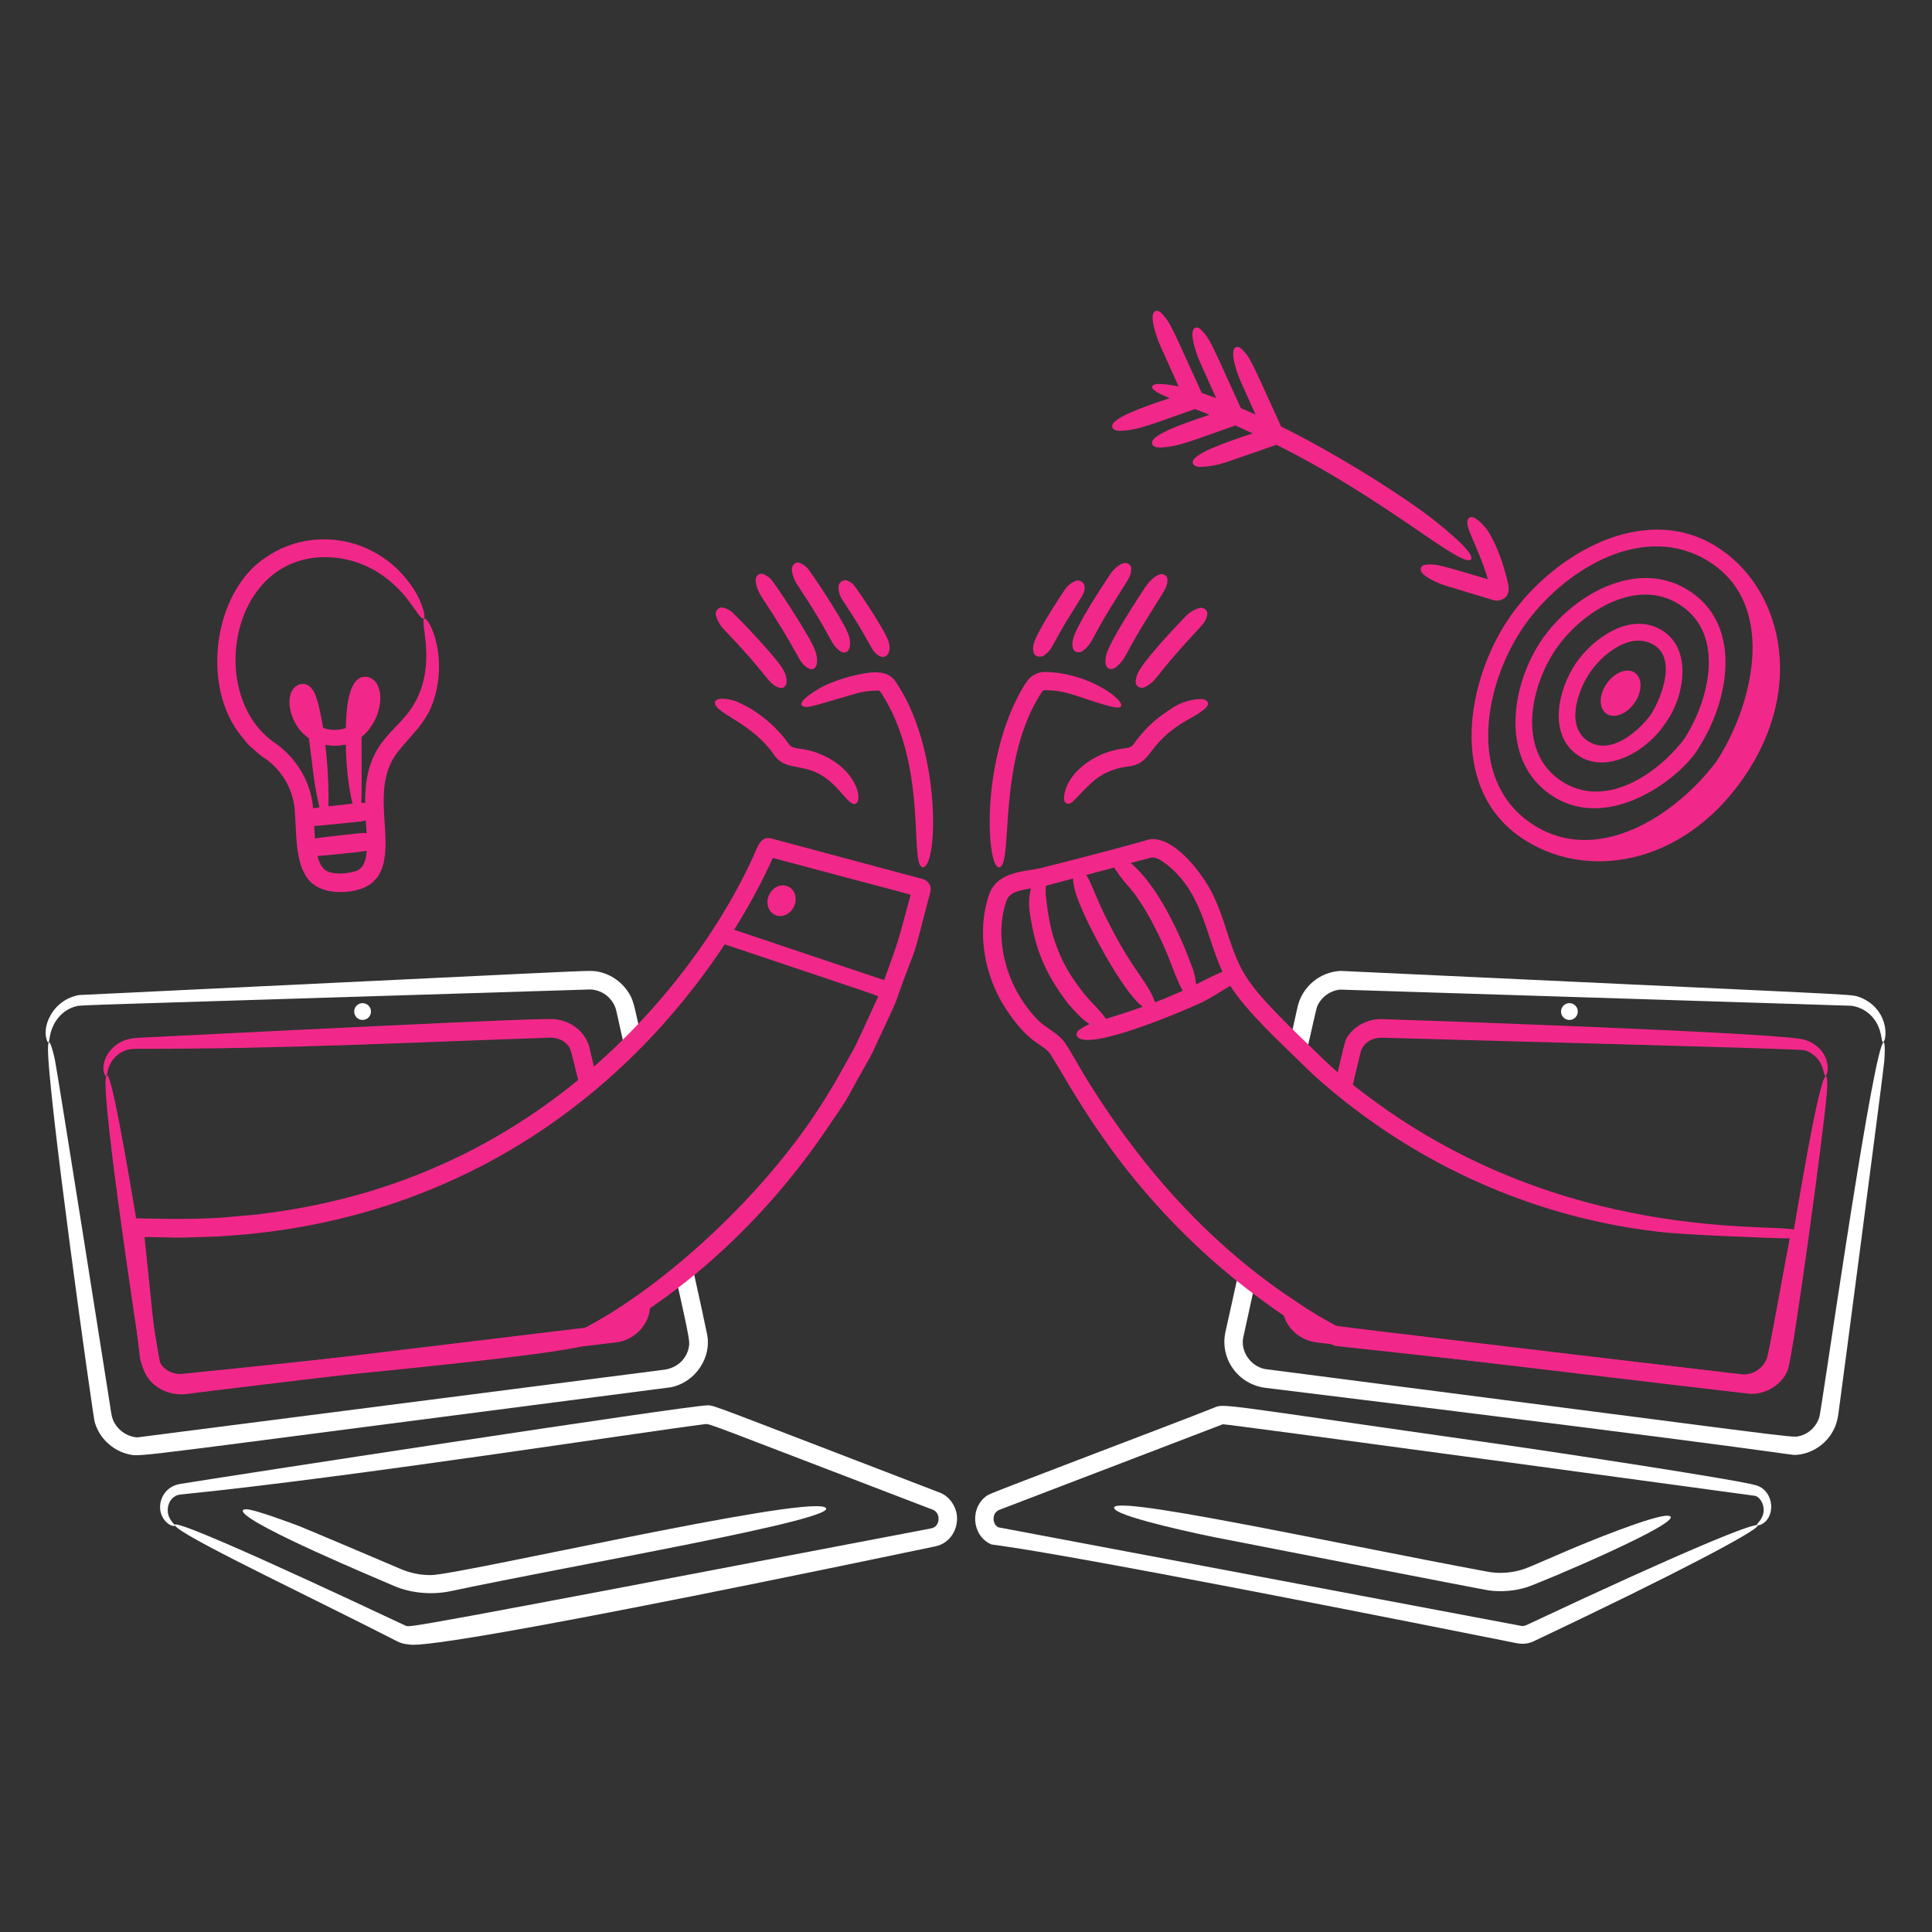 <svg xmlns="http://www.w3.org/2000/svg" width="1024" height="1024" viewBox="0 0 1024 1024" fill="none"><rect x="0" y="0" width="1024" height="1024" fill="#333333" stroke="none"/><path d="M909.45 289.503C870.804 265.721 823.035 294.188 800.328 326.884C777.231 360.144 767.314 417.217 806.016 443.81C840.049 467.198 891.397 459.098 923.802 412.731C958.095 363.656 943.78 310.628 909.45 289.503ZM808.064 331.405C827.704 303.491 868.142 277.333 902.472 295.724C943.002 317.433 929.843 372.657 909.855 403.428C888.397 432.121 845.962 460.235 811.054 436.053C776.499 412.117 787.456 360.682 808.064 331.405Z" fill="#F12889"></path><path d="M900.961 395.339C916.531 370.625 923.878 330.392 894.218 312.462C866.923 295.96 833.423 315.652 817.393 338.804C801.039 362.428 794.532 402.446 821.811 421.206C853.104 442.73 893.02 410.556 900.961 395.339ZM826.839 413.5C803.691 397.398 811.382 362.904 825.129 343.325C837.837 325.226 865.234 306.922 887.798 319.041C915.353 333.843 906.24 370.594 892.79 391.494C878.515 410.433 850.094 429.679 826.839 413.5Z" fill="#F12889"></path><path d="M880.481 333.845C864.154 324.178 844.529 338.079 835.359 351.365C826.005 364.913 820.065 389.253 836.383 400.358C851.881 410.906 873.621 397.399 882.565 383.468C892.37 370.494 897.828 344.115 880.481 333.845ZM842.005 393.006C829.281 385.178 836.403 365.374 843.095 355.886C849.198 347.239 862.111 336.328 873.703 340.475C889.918 346.281 881.034 369.342 874.834 378.947C868.106 387.907 853.873 400.302 842.005 393.006Z" fill="#F12889"></path><path d="M866.54 356.577C862.474 353.735 855.788 356.285 851.605 362.275C847.422 368.261 847.324 375.418 851.39 378.26C855.455 381.102 862.142 378.552 866.325 372.561C870.508 366.576 870.605 359.418 866.54 356.577Z" fill="#F12889"></path><path d="M224.415 328.95C224.2 335.094 230.564 354.929 218.88 374.155C209.485 389.172 193.28 393.089 193.536 425.688C192.845 425.534 192.164 425.473 191.488 425.493C191.846 418.73 191.58 397.395 191.621 390.616C199.68 384.323 204.6 370.264 199.511 362.067C198.364 360.208 195.937 358.559 193.193 358.677C184.3 359.281 183.532 376.904 183.286 385.854C179.523 387.247 174.879 387.185 171.233 385.787C170.568 381.538 168.868 372.184 166.999 367.97C164.475 362.271 160.481 361.319 156.902 363.695C155.413 365.026 155.53 364.836 154.47 366.654C151.598 372.952 154.691 385.153 163.702 391.271C166.083 408.495 166.072 414.101 169.288 427.93C167.967 428.099 166.825 428.253 165.955 428.391C164.798 414.516 157.363 402.259 146.488 394.297C108.339 369.46 121.938 291.021 176.676 295.486C188.027 296.454 198.4 300.99 206.838 308.132C213.862 314.061 217.17 319.176 221.276 324.947C227.789 334.091 224.87 320.246 218.798 311.542C201.201 284.79 166.267 278.293 141.343 295.117C112.814 313.411 106.266 364.499 128.292 390.611C129.69 392.218 130.847 394.041 132.47 395.459C137.846 400.154 138.225 400.548 138.952 400.999C149.494 407.496 155.607 418.975 156.216 429.604C157.158 440.054 156.365 455.066 161.976 464.067C169.155 476.304 188.99 473.304 194.79 469.515C195.625 468.972 196.516 468.532 197.269 467.917C201.682 463.227 199.829 465.296 202.163 461.062C208.358 445.057 198.487 422.979 207.043 404.67C211.973 394.123 224.297 386.627 229.233 372.998C239.073 345.826 224.83 322.438 224.41 328.945L224.415 328.95ZM172.426 394.814C176.072 395.418 179.605 395.444 183.281 394.604C183.578 407.998 184.873 417.547 186.814 425.964C183.409 426.323 178.453 426.85 174.049 427.362C174.321 420.931 173.957 407.763 172.426 394.814ZM166.518 437.658C167.834 437.827 166.748 437.853 189.88 435.559C190.054 435.544 192.241 435.277 193.884 434.868C193.92 435.416 194.197 439.901 194.294 441.662C193.439 441.478 192.599 441.437 191.765 441.519C190.93 441.601 172.928 443.439 166.933 444.365C166.758 442.184 166.636 439.942 166.513 437.663L166.518 437.658ZM189.246 461.384C188.79 461.804 187.858 461.799 187.192 462.06C183.706 463.002 181.386 462.946 179.302 462.987C172.984 462.726 170.107 460.816 168.284 453.704C168.801 453.704 191.027 451.692 194.355 450.929C194.028 455.046 193.091 459.884 189.246 461.384Z" fill="#F12889"></path><path d="M91.617 807.148C90.798 806.134 89.713 804.731 89.211 802.796C88.054 798.347 90.225 793.426 94.587 792.305C95.503 792.126 97.055 791.972 98.468 791.829C185.452 783.043 337.976 759.348 373.663 754.827C376.279 754.494 373.985 754.094 494.392 800.174C494.659 800.338 494.971 800.43 495.222 800.594C498.698 802.868 497.823 808.448 494.751 809.667C494.147 810.066 491.341 810.501 489.062 810.942C215.388 863.289 217.032 862.618 215.03 861.681C195.241 852.404 78.771 797.456 93.916 809.759C103.869 817.849 168.197 848.19 210.534 869.95C211.937 870.672 214.246 871.435 216.218 871.532C219.131 871.675 217.897 877.671 495.647 819.63C503.593 817.972 507.51 810.809 507.254 804.235C507.044 798.828 503.45 793.175 498.217 791.163C375.322 743.972 378.731 744.822 374.861 744.868C363.95 745.006 116.055 783.125 95.421 786.525C86.461 787.999 83.026 797.051 85.75 803.252C87.368 806.933 90.225 808.541 91.581 808.74C92.984 809.047 92.995 808.494 91.638 807.143L91.617 807.148Z" fill="white"></path><path d="M437.068 798.848C423.383 793.139 243.655 834.663 228.413 834.832C222.546 834.898 217.011 833.613 211.906 831.396C206.341 828.98 161.863 810.138 158.894 808.996C152.995 806.728 136.965 800.896 132.06 800.113C129.628 799.724 127.989 800.077 128.942 801.541C133.959 809.262 200.627 836.982 208.691 840.515C217.113 844.211 228.418 845.599 239.221 843.28C300.369 830.142 450.498 804.45 437.068 798.848Z" fill="white"></path><path d="M366.73 670.08C363.837 672.512 361.001 674.816 358.236 677.008C365.941 711.65 365.609 711.281 365.081 714.077C363.97 719.965 359.285 725.049 351.897 725.996L72.791 761.846C68.408 761.626 63.749 759.153 60.938 754.632C59.248 751.918 58.936 749.189 58.342 744.955C57.799 741.105 30.167 566.426 29.066 561.536C27.356 553.923 25.758 549.648 25.471 554.486C24.376 573.23 49.172 749.835 50.15 753.506C52.398 761.954 59.54 768.917 68.5 770.873C75.141 772.322 68.776 772.327 355.63 735.273C369.07 732.462 377.118 719.135 374.814 707.405C373.903 702.761 370.805 688.523 366.73 670.08Z" fill="white"></path><path d="M26.25 550.487C27.294 542.382 32.445 535.24 40.606 533.284C43.438 532.608 40.617 532.977 312.924 524.432C319.672 524.718 325.274 529.541 326.697 535.921L331.351 556.805C334.188 554.036 336.942 551.26 339.599 548.485C335.923 532.091 335.795 529.787 332.426 525.026C328.069 518.871 321.224 515.175 314.537 514.678C310.257 514.361 308.982 514.596 41.846 527.396C40.166 527.729 38.533 528.21 36.971 528.876C26.829 533.202 22.262 544.876 24.929 551.542C25.533 553.042 25.953 552.802 26.25 550.487Z" fill="white"></path><path d="M312.197 554.414C309.734 546.627 302.787 541.251 294.636 540.273C291.656 539.914 292.731 539.044 73.697 550.021C71.501 550.129 68.393 550.467 65.884 551.445C56.791 554.988 53.11 564.521 55.521 569.559C56.1 570.768 56.525 570.527 56.852 568.699C58.107 561.674 63.145 557.107 68.931 556.124C70.748 555.817 71.767 555.889 76.36 555.889C152.366 555.889 215.066 552.581 291.743 549.98C295.281 549.863 299.064 551.475 301.281 554.414C302.326 555.802 302.438 555.725 307.789 578.069L316.503 572.339L312.202 554.419L312.197 554.414Z" fill="#F12889"></path><path d="M344.12 687.975L334.633 692.608C334.229 697.861 329.877 701.302 324.659 701.937C324.659 701.937 97.132 729.447 96.087 729.472C91.372 729.58 86.81 726.963 84.992 722.586C83.405 718.756 58.225 549.166 56.013 571.92C54.513 587.397 72.305 705.464 74.972 721.854C76.841 733.348 87.655 740.465 99.528 738.78C113.203 736.84 326.738 711.557 327.911 711.317C339.338 708.961 346.46 698.184 344.12 687.98V687.975Z" fill="#F12889"></path><path d="M192.179 540.585C194.636 540.585 196.628 538.593 196.628 536.136C196.628 533.678 194.636 531.687 192.179 531.687C189.722 531.687 187.729 533.678 187.729 536.136C187.729 538.593 189.722 540.585 192.179 540.585Z" fill="white"></path><path d="M492.892 469.249C491.443 465.957 488.811 465.957 486.328 465.179L408.683 444.371C403.066 443.163 401.889 448.155 398.807 454.877C378.583 498.991 341.893 545.721 297.456 579.513C252.047 614.139 199.244 635.92 139.079 643.328C137.441 643.733 129.587 644.27 118.082 645.315C99.742 646.651 77.178 645.755 72.698 645.755C68.689 645.755 66.283 648.402 66.442 652.406C66.754 655.222 74.245 720.328 74.245 720.328C76.861 730.302 85.585 737.802 97.587 736.712C313.707 717.077 308.93 713.349 313.2 711.895C354.498 691.149 400.921 653.072 437.529 599.368C452.454 577.475 446.238 586.716 456.97 567.731C464.03 555.244 460.917 560.973 465.484 551.23C478.213 524.073 472.335 537.088 479.836 516.987C485.964 500.573 483.599 509.359 491.97 477.032C492.559 474.763 494.013 471.062 492.887 469.239L492.892 469.249ZM465.32 528.497C450.744 560.292 454.502 552.238 448.245 563.569C445.26 568.97 436.904 584.387 424.837 600.853C391.111 646.871 343.787 686.423 309.519 704.016C303.498 707.108 96.957 728.151 96.419 728.202C90.081 728.781 84.055 724.168 83.015 717.706L76.605 655.616C95.912 656.041 92.84 656.103 103.275 655.749C108.226 655.514 113.791 655.596 119.879 655.043C232.437 647.813 324.705 590.172 384.117 500.532C472.043 530.099 465.638 527.632 465.32 528.497ZM482.606 474.492C474.91 502.765 476.615 497.307 468.597 519.501L389.114 492.776C396.846 480.426 403.594 468.061 409.574 454.78L409.646 454.744C486.696 475.352 482.8 473.985 482.6 474.497L482.606 474.492Z" fill="#F12889"></path><path d="M417.669 469.83C413.998 468.161 409.487 470.188 407.587 474.361C405.693 478.529 407.132 483.265 410.798 484.934C414.469 486.603 418.979 484.575 420.879 480.403C422.773 476.235 421.34 471.499 417.669 469.83Z" fill="#F12889"></path><path d="M454.133 425.495C456.883 422.669 453.606 408.63 437.012 400.689C425.84 395.344 420.715 398.006 418.196 394.442C413.122 387.264 406.405 381.202 400.691 377.439C394.946 373.655 390.379 371.766 389.422 371.459C385.745 370.286 378.337 369.17 378.987 372.954C379.934 378.432 399.278 383.593 410.542 400.525C417.617 409.854 427.566 402.911 440.934 415.061C447.303 420.846 451.317 428.393 454.133 425.495Z" fill="#F12889"></path><path d="M489.974 459.463C497.331 455.029 498.079 395.98 475.075 361.85C470.927 354.907 462.705 355.896 454.794 357.554C444.339 359.741 437.74 363.146 436.342 363.75C432.558 365.685 421.566 372.315 425.59 374.338C428.094 375.597 432.906 373.544 451.364 368.281C453.018 367.958 456.586 366.105 465.321 366.018C466.396 366.008 466.673 366.663 467.569 368.081C489.979 403.455 483.323 449.602 487.491 458.229C488.038 459.361 488.97 460.067 489.974 459.463Z" fill="#F12889"></path><path d="M413.844 352.976C410.05 347.113 389.427 325.23 387.046 323.704C384.527 322.087 381.393 320.95 379.868 323.525C379.182 324.682 379.34 325.804 379.545 326.495C380.38 329.29 381.783 331.61 383.621 333.525C405.145 355.95 406.205 360.517 410.705 363.436C417.315 367.721 419.123 359.949 413.849 352.981L413.844 352.976Z" fill="#F12889"></path><path d="M431.093 342.561C426.275 332.556 410.209 308.513 408.54 306.91C407.439 305.855 406.225 305.011 404.843 304.376C402.437 303.275 400.168 305.415 400.537 308.129C400.947 311.17 402.017 313.848 403.573 316.203C422.819 345.346 422.323 348.827 426.398 352.719C432.281 358.325 435.322 351.336 431.093 342.561Z" fill="#F12889"></path><path d="M448.808 334.278C446.1 327.832 429.67 302.667 427.586 300.742C426.526 299.759 425.389 299.001 424.022 298.422C421.698 297.445 419.42 299.574 419.711 302.16C420.039 305.058 421.012 307.592 422.481 309.794C440.447 336.751 439.797 340.207 443.868 344.011C449.612 349.382 452.766 342.06 448.803 334.273L448.808 334.278Z" fill="#F12889"></path><path d="M470.113 337.974C467.665 332.138 453.606 310.879 451.993 309.492C451.061 308.693 450.032 308.089 448.762 307.664C446.622 306.947 444.303 309.021 444.395 311.325C444.497 313.9 445.245 316.097 446.489 317.96C461.332 340.207 461.219 343.939 464.737 346.791C470.051 351.102 473.548 344.728 470.108 337.969L470.113 337.974Z" fill="#F12889"></path><path d="M933.089 808.177C941.353 804.629 940.616 790.426 930.985 787.303C922.532 784.563 826.353 769.91 794.824 765.435C643.63 743.972 649.385 743.737 643.308 746.174C622.244 754.622 526.218 790.759 523.628 792.382C513.92 798.485 514.847 813.655 525.082 818.412C527.14 819.507 525.804 815.386 803.999 870.948C807.122 871.573 810.312 871.132 812.815 869.944C966.216 797.312 977.285 782.188 809.308 861.205C808.509 861.584 807.593 861.983 806.246 861.753L529.096 809.498C525.839 807.803 525.553 801.9 529.608 800.277L648.141 754.883C649.375 754.565 931.057 792.94 930.509 792.863C933.77 794.225 935.378 798.715 934.61 802.074C934.006 804.7 932.47 806.482 931.645 807.378C930.867 808.341 930.985 808.837 933.089 808.167V808.177Z" fill="white"></path><path d="M590.991 800.026C595.533 804.752 637.957 813.63 644.388 814.884C648.294 815.647 785.664 842.506 789.238 842.967C796.083 843.848 802.913 843.208 809.021 841.324C816.092 839.148 895.222 805.658 884.572 803.436C878.152 802.094 838.19 818.678 832.103 821.294C809.436 831.033 809.324 831.227 805.781 832.215C799.918 833.854 793.764 834.028 788.48 833.045C704.154 817.383 581.663 790.313 590.991 800.026Z" fill="white"></path><path d="M692.03 559.621C695.45 544.456 697.784 534.293 698.03 533.683C700.201 528.318 705.255 524.964 710.344 524.513L981.294 533.079C988.104 534.042 993.06 538.424 995.456 543.795C996.895 547.021 997.212 549.944 997.499 551.393C998.364 555.832 1002.54 543.959 994.453 534.574C992.01 531.738 988.57 529.459 984.812 528.241C980.495 526.838 984.535 527.427 710.682 514.606C699.617 515.052 690.104 522.972 687.713 533.786L683.771 551.542C686.495 554.291 689.244 556.984 692.03 559.621Z" fill="white"></path><path d="M997.299 554.307C989.993 574.577 965.642 745.943 964.342 750.858C963.338 754.647 959.847 759.808 953.37 761.237C949.407 762.112 953.237 762.122 670.392 725.617C662.538 723.973 657.495 716.012 658.934 708.961C659.384 706.755 661.781 695.798 665.18 680.346C662.282 678.119 659.451 675.866 656.691 673.603L649.569 705.695C646.308 720.087 656.169 733.809 670.869 735.606C951.803 769.987 948.188 771.343 951.829 771.128C959.191 770.698 966.728 766.515 971.003 759.399C973.993 754.427 974.172 750.418 974.797 746.271C975.375 742.426 998.41 567.081 998.743 562.084C999.26 554.296 998.943 549.745 997.299 554.307Z" fill="white"></path><path d="M964.398 555.827C962.258 553.641 959.386 551.89 956.283 551.025C943.043 547.328 751.176 540.713 732.452 540.145C725.934 539.945 719.094 542.904 714.87 548.495C712.878 551.137 713.068 550.984 707.912 573.133L715.669 580.593L721.219 557.348C722.611 553.037 726.784 549.765 733.112 550.011C745.226 550.477 953.539 555.817 956.334 556.606C960.154 557.686 963.333 560.533 964.956 563.589C966.231 565.99 966.59 568.254 966.897 569.406C967.885 573.097 971.561 563.139 964.398 555.827Z" fill="#F12889"></path><path d="M966.758 571.72C961.152 584.791 948.07 669.256 939.279 720.328C938.322 725.878 933.151 730.005 925.65 728.97C903.02 725.842 698.419 702.06 696.259 701.112C693.294 700.068 691.016 697.759 689.966 695.086L679.818 688.84C678.236 700.006 686.29 710.195 698.189 711.562C698.189 711.562 925.389 738.693 927.734 738.76C936.622 739.006 944.84 733.404 947.599 725.965C950.518 718.095 967.46 593.557 968.356 578.033C968.714 571.802 968.305 568.126 966.764 571.725L966.758 571.72Z" fill="#F12889"></path><path d="M831.821 531.687C829.363 531.687 827.372 533.678 827.372 536.136C827.372 538.593 829.363 540.59 831.821 540.59C834.278 540.59 836.27 538.593 836.27 536.136C836.27 533.678 834.278 531.687 831.821 531.687Z" fill="white"></path><path d="M566.144 425.953C568.827 425.856 569.564 423.26 578.376 415.032C578.795 414.725 581.432 411.955 586.347 409.564C592.63 406.512 597.699 406.4 599.557 406.026C609.879 403.937 608.712 395.555 623.693 385.136C630.507 380.395 632.678 380.441 638.694 375.567C641.638 373.181 640.307 370.288 635.873 370.524C630.897 370.79 625.935 372.3 621.696 375.014C614.584 379.566 607.954 384.43 600.74 394.531C598.589 397.542 595.958 395.52 586.342 398.904C575.462 402.739 564.69 412.062 563.968 422.569C563.927 423.168 563.896 423.777 564.065 424.361C564.326 425.272 565.074 425.984 566.149 425.948L566.144 425.953Z" fill="#F12889"></path><path d="M530.391 459.375C536.632 454.439 528.983 402.435 551.957 367.148C552.996 365.551 553.318 365.812 555.346 365.848C566.943 366.053 575.606 371.367 589.553 374.634C604.559 378.151 581.75 356.412 553.661 356.145C551.311 356.125 548.408 357.052 546.14 359.059C542.653 362.146 537.293 373.231 534.687 379.958C519.496 419.167 524.273 464.213 530.391 459.375Z" fill="#F12889"></path><path d="M604.211 364.38C605.517 364.743 606.556 364.349 607.16 364.016C612.915 360.852 611.84 359.475 625.193 344.438C637.665 330.393 638.909 330.358 639.852 325.903C640.358 323.507 637.972 321.536 635.387 322.345C632.571 323.23 630.246 324.741 628.378 326.686C623.452 331.812 605.455 350.73 602.865 357.258C601.702 360.192 601.165 363.535 604.201 364.38H604.211Z" fill="#F12889"></path><path d="M591.549 353.582C596.864 349.081 595.564 347.934 606.797 329.62C617.641 311.941 618.516 312.069 618.772 307.461C618.86 305.935 617.969 304.88 616.776 304.46C613.673 303.36 609.137 308.009 607.319 310.753C603.126 317.086 587.863 340.259 586.255 347.458C584.515 355.246 589.23 355.548 591.549 353.582Z" fill="#F12889"></path><path d="M571.279 345.691C572.631 345.819 573.583 345.251 574.121 344.816C579.231 340.689 577.951 339.486 588.421 322.365C598.205 306.37 599.439 306.042 599.583 301.536C599.629 300.067 598.712 299.028 597.555 298.587C594.545 297.446 590.218 301.649 588.431 304.327C584.504 310.22 570.102 332.067 568.709 338.918C568.084 341.99 568.161 345.399 571.279 345.691Z" fill="#F12889"></path><path d="M553.319 347.411C557.916 344.252 556.81 343.11 565.658 328.59C574.285 314.433 575.022 314.658 574.843 310.772C574.746 308.607 572.094 307.014 569.877 307.977C567.48 309.021 565.688 310.583 564.419 312.488C561.173 317.357 548.675 336.198 547.712 341.969C547.456 343.51 547.492 345.834 548.311 346.853C549.299 348.077 551.655 348.553 553.319 347.411Z" fill="#F12889"></path><path d="M952.94 653.246C952.53 652.385 951.849 651.935 951.301 651.786C938.394 648.284 829.46 658.535 726.61 582.272C719.278 576.748 710.625 570.266 701.906 561.874C661.99 523.479 658.606 519.214 650.824 495.348C648.248 487.525 645.668 479.021 641.101 470.803C634.778 459.938 621.983 443.99 610.074 444.778C607.77 444.937 610.176 445.239 551.849 460.051C543.939 462.058 528.195 461.346 523.976 474.904C517.658 494.242 521.743 517.033 532.756 534.139C546.161 554.901 553.738 552.97 557.292 559.678C567.767 576.021 590.223 621.138 641.582 667.111C673.597 695.603 705.674 713.401 708.163 713.426C928.543 737.377 923.377 737.454 928.952 735.949C936.837 733.947 943.314 727.276 944.512 717.804C947.538 693.898 954.419 656.353 952.94 653.246ZM610.166 454.537C612.347 454.127 615.071 455.761 616.858 457.056C637.332 471.827 639.073 496.05 647.936 515.047C642.253 517.345 637.875 519.865 633.948 521.785C633.667 518.631 633.006 515.528 631.864 512.584C625.352 494.872 613.75 469.569 599.301 457.43C599.593 457.353 609.905 454.563 610.166 454.537ZM590.474 459.8C592.614 462.995 594.76 466.103 597.356 468.924C606.746 479.108 616.044 498.446 620.902 511.364C621.03 511.886 624.773 521.703 626.857 525.128C622.669 527.027 617.569 529.203 612.173 531.231C608.952 521.441 601.477 515.477 590.31 494.304C581.268 477.73 578.924 468.474 575.754 463.753L590.469 459.805L590.474 459.8ZM554.291 469.487C555.402 469.226 554.45 469.477 568.699 465.647C568.955 469.4 569.846 473.066 571.259 476.512C575.601 488.933 595.164 526.111 605.691 533.601C598.497 536.187 591.391 538.419 586.158 540.017C583.854 536.412 579.589 532.378 576.963 529.459C576.266 528.671 566.41 517.827 561.091 504.339C555.397 491.032 554.619 476.02 554.286 474.367C554.132 473.573 554.322 471.126 554.291 469.487ZM936.366 720.22C934.277 725.279 929.429 728.53 923.955 728.489L710.272 703.76C703.053 700.048 695.562 695.726 685.589 688.917C641.464 659.63 606.29 620.232 578.099 575.401C569.119 560.901 569.457 560.231 564.091 552.208C559.852 546.832 553.974 544.732 550.052 540.575C532.485 522.624 527.176 496.823 533.028 478.739C533.796 476.22 534.467 475.109 536.136 473.947C538.455 472.278 542.177 471.571 546.386 470.9C545.449 474.756 545.178 478.78 545.684 482.769C548.26 501.272 552.914 514.75 566.139 531.953C568.443 534.574 573.194 540.263 577.495 542.771C575.677 543.56 573.834 544.558 572.216 545.7C570.353 546.985 570.271 548.46 570.962 549.432C576.819 557.568 628.27 535.368 637.256 531.18C639.816 529.987 647.572 525.302 652.042 522.481C660.951 536.545 679.782 553.718 690.273 563.999C697.492 571.274 705.126 577.69 712.668 583.655C764.18 624.441 823.859 647.158 882.376 653.23C895.519 654.582 939.597 656.313 948.577 656.389C945.121 674.299 937.646 717.128 936.376 720.225L936.366 720.22Z" fill="#F12889"></path><path d="M778.081 275.228C775.951 279.042 783.288 289.134 788.552 306.798C788.613 306.936 788.634 306.982 788.547 306.977C763.013 299.543 761.539 298.744 755.84 299.287C753.654 299.497 752.865 300.71 752.968 301.918C753.285 305.579 763.018 309.46 766.536 310.525L791.634 318.113C795.264 319.101 798.771 316.823 799.258 314.386C800.41 311.907 798.561 306.352 797.814 303.465C796.042 296.614 791.511 284.49 786.949 279.201C784.512 276.375 779.899 271.966 778.081 275.228Z" fill="#F12889"></path><path d="M779.899 295.635C779.494 290.448 758.984 274.735 754.222 271.269C736.072 258.054 705.377 239.018 679.02 226.084C662.963 190.859 662.907 189.937 658.371 185.232C656.614 183.409 655.171 183.655 654.392 184.546C651.878 187.403 656.097 198.867 657.669 202.358L665.472 219.725C662.784 218.517 660.173 217.38 657.659 216.31C642.268 182.544 641.526 179.871 636.774 174.936C635.023 173.123 633.58 173.359 632.791 174.25C630.277 177.107 634.496 188.57 636.068 192.062L644.598 211.047C641.679 209.941 639.094 209.014 636.928 208.262C621.179 173.712 620.452 171.05 615.685 166.099C613.96 164.307 612.506 164.506 611.702 165.412C609.188 168.269 613.407 179.733 614.979 183.225L624.671 204.79C622.244 204.294 615.347 203.157 612.756 203.597C611.185 203.843 610.171 204.657 610.852 205.779C612.05 207.832 617.155 209.823 619.935 211.047C614.354 212.972 592.865 219.644 589.855 224.6C588.8 226.34 589.875 228.511 593.971 228.332C603.894 227.897 610.294 224.799 633.416 216.776C635.95 217.816 638.495 218.85 641.05 219.869C634.762 222.04 613.944 228.481 610.939 233.437C609.894 235.162 610.939 237.349 615.055 237.169C624.998 236.734 631.66 233.539 654.735 225.532C657.505 226.745 660.623 228.143 663.992 229.699C657.27 232.019 635.551 238.741 632.535 243.733C631.485 245.469 632.545 247.645 636.652 247.466C641.49 247.256 646.211 246.273 650.742 244.711C651.827 244.332 662.938 240.472 676.567 235.741C729.354 262.063 766.28 293.981 777.216 296.792C778.732 297.186 779.991 296.92 779.889 295.624L779.899 295.635Z" fill="#F12889"></path></svg>
